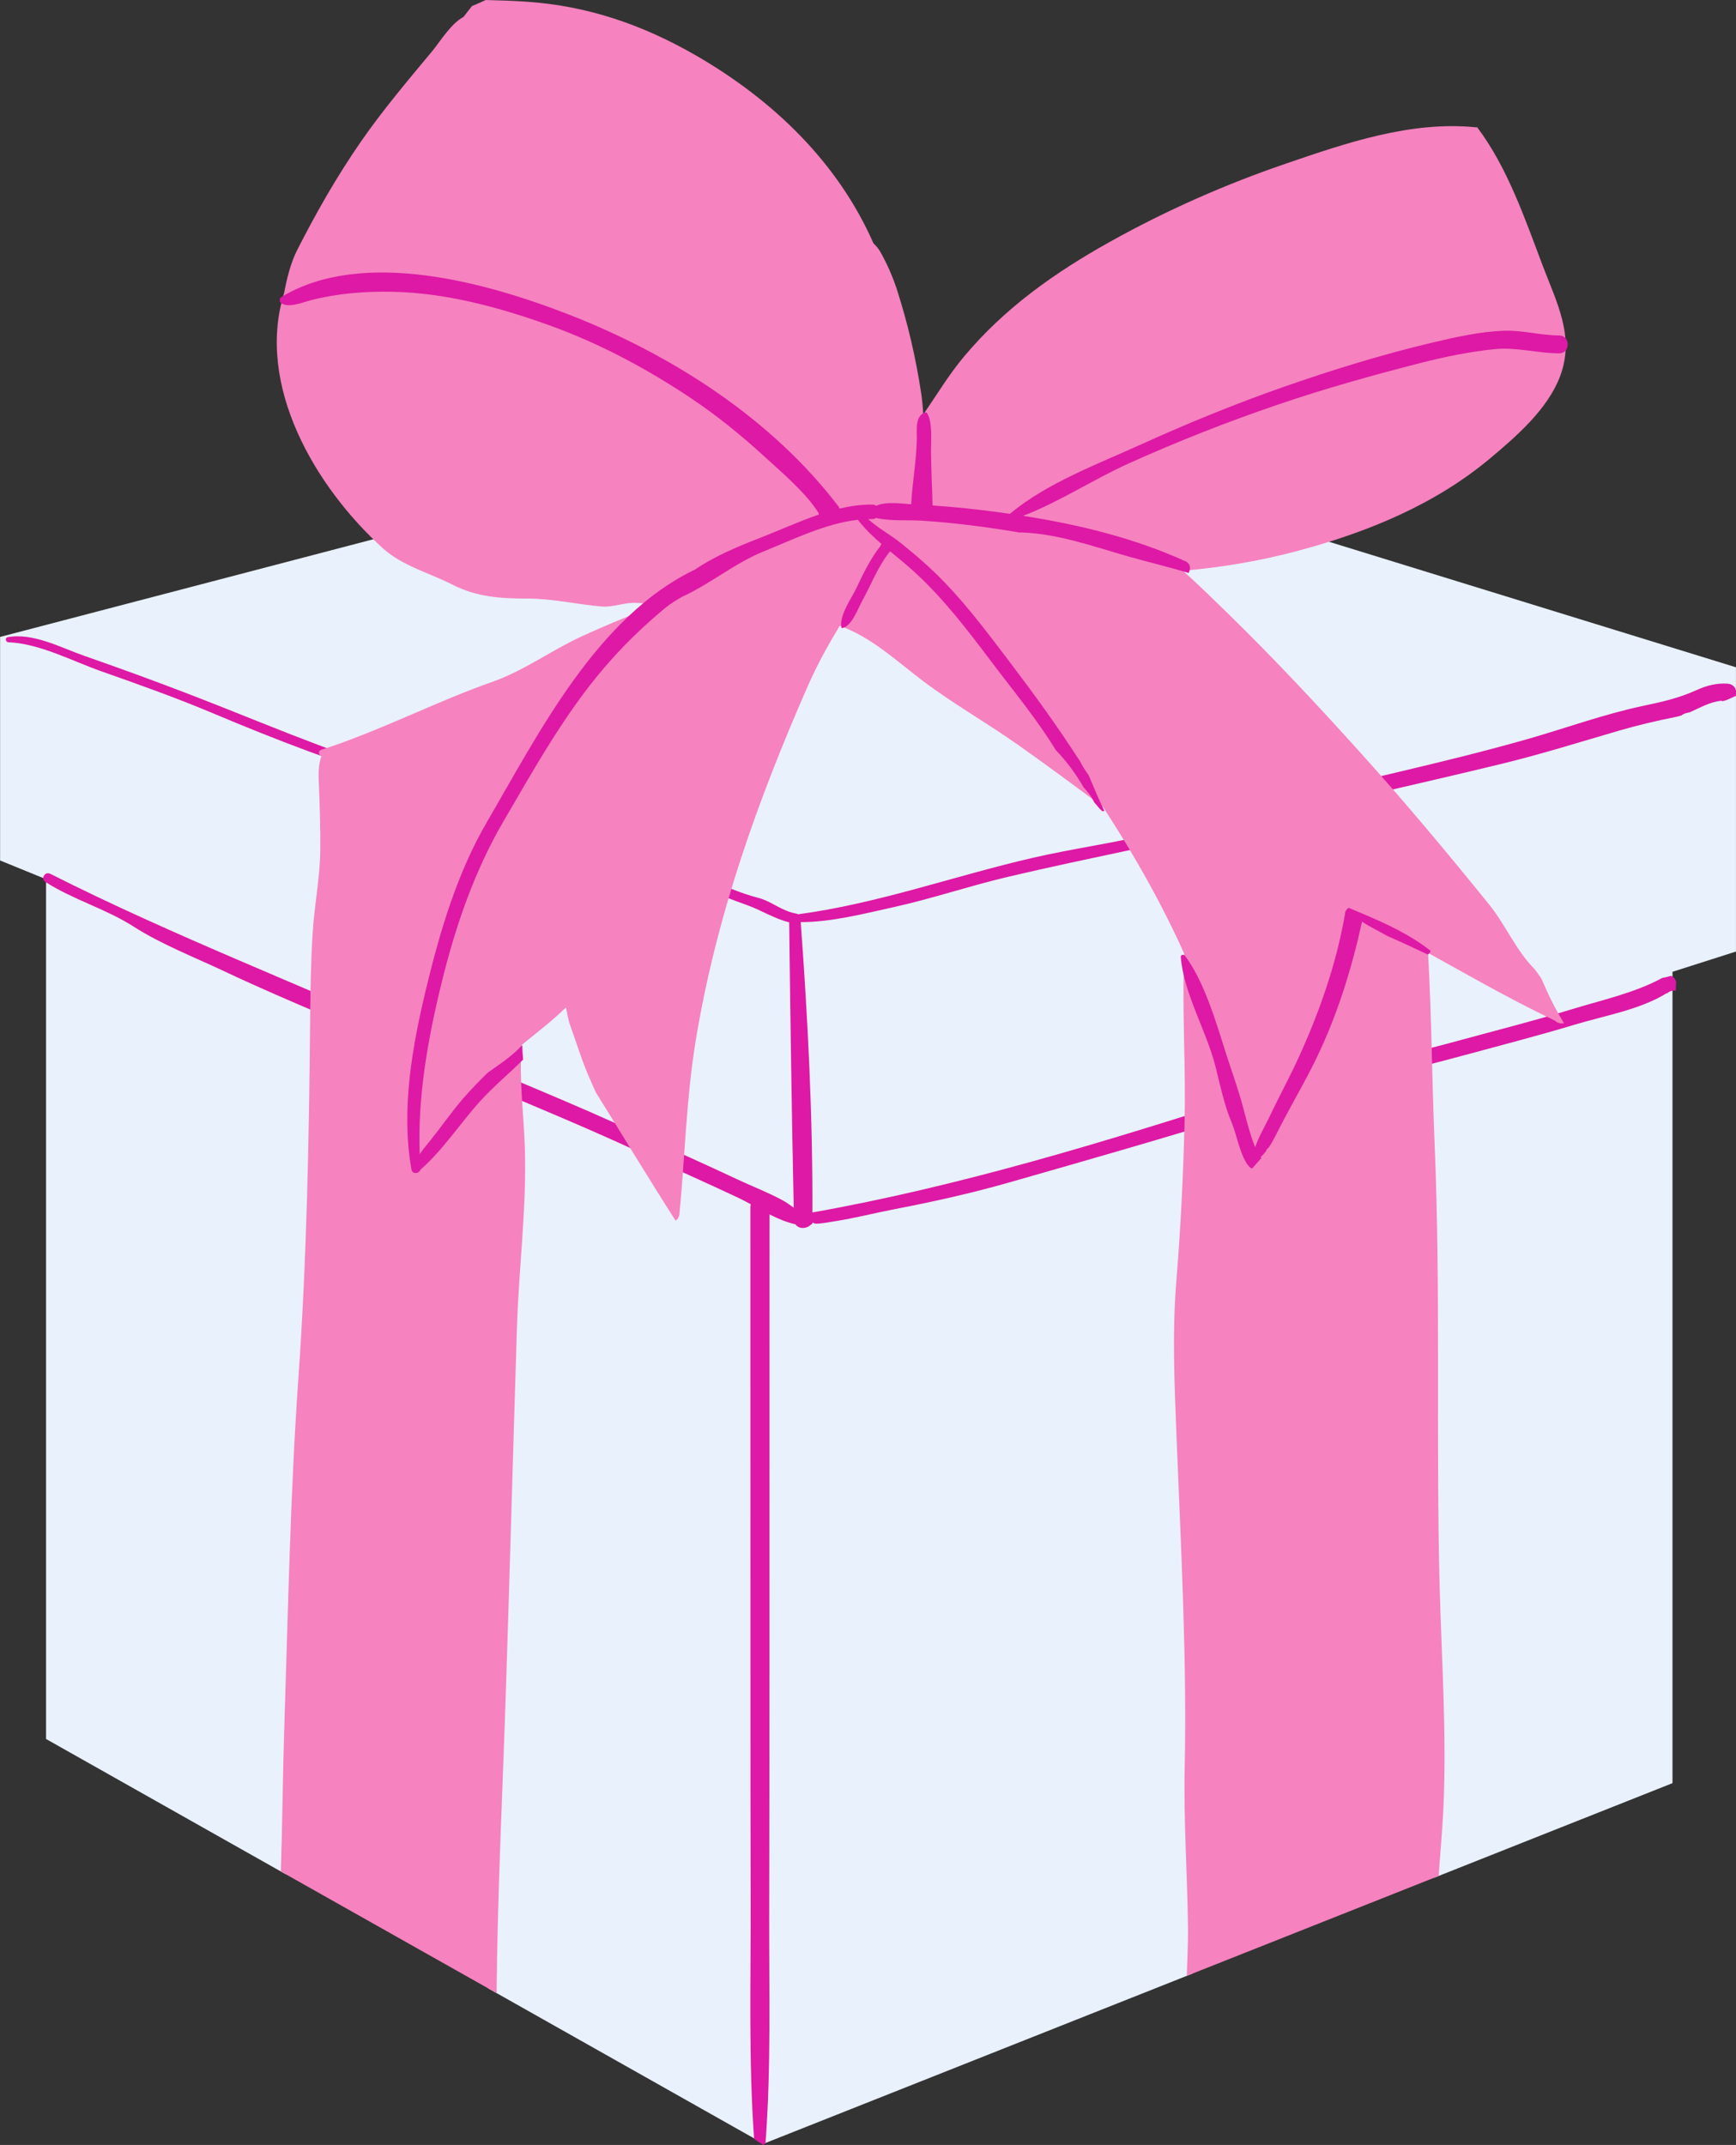 <?xml version="1.0" encoding="UTF-8" standalone="no"?><svg xmlns="http://www.w3.org/2000/svg" xmlns:xlink="http://www.w3.org/1999/xlink" fill="#000000" height="497.2" preserveAspectRatio="xMidYMid meet" version="1" viewBox="47.0 1.6 402.4 497.2" width="402.4" zoomAndPan="magnify"><rect x="47.0" y="1.6" width="402.4" height="497.2" fill="#333333" stroke="none"/><g id="change1_1"><path d="M449.391,156.276v65.889l-14.714,4.695v188.071l-54.195,21.507l-1.162,0.462 c0.052-0.784,0.078-1.568,0.078-2.354c0.004-6.133-5.119-11.249-11.248-11.249c-3.223,0-6.152,1.42-8.218,3.648 c-0.247,0.049-0.494,0.095-0.742,0.163c-0.324,0.089-0.639,0.198-0.95,0.316c-2.993-1.099-6.397-0.949-9.414,0.817 c-2.337,1.37-4.05,3.602-4.929,6.113c-0.367-0.146-0.746-0.279-1.147-0.39c-4.989-1.371-11.792,1.652-12.707,7.215 c-0.289,1.754-0.559,3.519-0.815,5.283c-4.815,2.208-6.761,7.729-5.849,12.626l-1.274,0.506L224,498.514l-61.885-34.915 l-1.964-1.107c0.196-4.066-1.869-8.092-5.527-10.366c-3.164-1.969-4.735-3.407-7.595-6.755c-0.685-0.801-1.106-1.474-2.359-3.354 c-1.377-2.063-2.645-4.201-3.922-6.326c-1.679-2.793-3.967-4.377-6.417-5.026c-0.28-0.204-0.562-0.405-0.855-0.582 c-1.717-2.949-4.802-5.081-9.265-5.081c-7.188,0-10.809,5.522-10.874,11.095l-1.233-0.694l-54.426-30.706v-199.29l-10.657-4.351 v-51.815l205.342-53.734L449.391,156.276z" fill="#e9f1fc"/></g><g id="change2_1"><path d="M447.472,160.073c-2.523-0.164-4.825,0.403-7.135,1.459c-4.13,1.887-8.097,2.766-12.515,3.699 c-8.97,1.895-17.873,5.15-26.694,7.67c-19.542,5.581-39.618,9.652-59.305,14.756c-9.308,2.413-18.576,5.027-27.93,7.252 c-9.093,2.163-18.373,3.431-27.48,5.528c-18.196,4.192-35.862,10.613-54.436,13.097c-0.113-0.079-0.252-0.137-0.415-0.166 c-3.463-0.614-5.67-2.861-8.954-3.693c-3.962-1.005-7.876-2.834-11.723-4.242c-7.76-2.838-15.314-6.047-23.136-8.766 c-16.335-5.677-32.693-11.22-49.231-16.274c-16.316-4.986-31.698-11.735-47.588-17.846c-8.052-3.096-16.157-6.054-24.302-8.891 c-5.503-1.917-11.892-5.437-17.847-4.357c-0.691,0.125-0.49,1.155,0.16,1.178c7.178,0.262,14.826,4.361,21.542,6.728 c8.76,3.086,17.571,6.213,26.129,9.829c14.35,6.061,28.683,11.511,43.586,16.073c15.792,4.833,31.39,10.2,46.969,15.678 c7.802,2.744,15.382,5.932,23.111,8.854c3.268,1.235,6.498,2.573,9.793,3.728c3.36,1.181,6.416,3.205,9.858,4.02 c0.284,22.023,0.574,44.079,1.058,66.149c-0.842-0.617-1.693-1.224-2.617-1.728c-3.342-1.822-7.02-3.213-10.467-4.838 c-7.489-3.529-15.069-6.855-22.558-10.385c-15.96-7.518-32.488-13.852-48.565-21.138c-29.322-13.291-59.406-24.804-88.114-39.294 c-1.264-0.637-2.309,1.132-1.109,1.899c6.442,4.122,13.921,6.175,20.398,10.319c6.498,4.155,14.14,7.113,21.107,10.404 c15.749,7.439,32.089,13.754,47.968,20.946c16.028,7.258,32.485,13.587,48.394,21.077c7.524,3.541,15.141,6.88,22.665,10.425 c0.926,0.437,1.917,0.969,2.951,1.535c-0.063,0.206-0.106,0.426-0.106,0.677v0.427c0,0,0,0,0,0.001 c0.005,36.03,0.01,72.062,0.015,108.091c0.002,17.66,0.007,35.32,0.05,52.979c0.045,18.132-0.491,36.381,0.805,54.477 c0.685,0.477,1.379,0.94,2.1,1.351c0.17-0.143,0.349-0.232,0.53-0.278c1.334-17.614,0.822-35.371,0.866-53.027 c0.045-18.501,0.054-37,0.057-55.501c0.005-35.62,0.01-71.24,0.015-106.86c1.983,1,4.022,1.871,6.009,2.289 c0.753,1.171,2.593,1.059,3.49,0.163c0.25-0.099,0.444-0.318,0.52-0.563c0.166,0.101,0.349,0.187,0.557,0.254 c1.091,0.087,3.596-0.402,4.655-0.567c4.587-0.718,9.145-1.902,13.706-2.78c8.992-1.73,17.831-3.69,26.637-6.209 c18.02-5.15,36.112-10.316,54.009-15.869c16.99-5.272,34.342-8.97,51.511-13.63c8.562-2.324,17.153-4.536,25.646-7.102 c6.614-2,15.157-3.466,21.215-7.267c0.025,0.027,0.06,0.044,0.087,0.069c0.396-0.405,0.957-0.677,1.693-0.677 c0.116,0,0.218,0.02,0.324,0.032c0.001-0.041,0.016-0.074,0.014-0.118c0.011-0.418,0.022-0.834,0.035-1.25 c0.214-0.95-0.364-1.809-1.163-2.075c-0.668,0.205-1.343,0.372-2.029,0.495c-6.396,3.495-14.229,5.179-21.136,7.307 c-8.478,2.612-17.091,4.765-25.645,7.109c-16.413,4.501-33.155,7.759-49.359,12.961c-32.999,10.594-66.68,20.91-100.84,26.981 c0.095-22.383-1.06-45.045-2.706-67.308c7.061,0.024,14.692-1.959,21.48-3.455c8.912-1.964,17.581-4.922,26.464-7.015 c19.104-4.501,38.348-8.068,57.424-12.763c19.045-4.687,38.205-8.854,57.258-13.494c9.139-2.226,18.104-5.045,27.13-7.674 c4.352-1.267,8.671-2.271,13.112-3.162c0.452-0.091,0.894-0.211,1.328-0.349c0.271-0.241,0.616-0.431,1.063-0.531 c0.285-0.064,0.563-0.139,0.845-0.207c2.417-1.058,4.686-2.417,7.356-2.668c0.053,0.05,0.116,0.085,0.176,0.125 c0.296-0.083,0.593-0.162,0.889-0.242c0.763-0.331,1.527-0.663,2.274-1.034c0.008-0.069,0.032-0.126,0.032-0.2 c0-0.212,0.001-0.426,0.001-0.639C449.434,160.912,448.535,160.143,447.472,160.073z" fill="#dd19a5"/></g><g id="change3_1"><path d="M381.57,420.893c-0.244,5.194-0.742,10.362-1.089,15.545l-58.378,23.157 c0.115-3.748,0.308-7.484,0.269-11.233c-0.141-12.257-1.023-24.5-0.767-36.757c0.55-25.716-0.896-51.726-1.907-77.417 c-0.474-11.986-0.998-23.809-0.013-35.797c0.998-12.231,1.588-24.283,1.894-36.552c0.294-11.809-0.448-23.567-0.204-35.362 c0.166-7.753,0.626-15.467,0.678-23.195c-0.831,0.435-1.856,0.293-2.405-0.652c-0.205-0.64-0.641-1.05-1.305-1.216 c-0.334-0.153-0.385-0.473-0.269-0.742c-4.812-3.237-9.25-7.356-13.805-10.798c-7.037-5.322-14.15-10.58-21.366-15.673 c-7.216-5.092-15.021-9.505-22.057-14.828c-6.153-4.644-12.001-10.222-19.396-12.781c-1.804,2.188-3.813,4.03-5.489,5.092 c-7.945,5.015-16.657,8.648-24.45,13.983c-8.341,5.706-15.851,12.615-22.389,20.317c-13.037,15.353-19.292,33.93-18.679,54.093 c0.038,1.138-1.843,1.433-2.021,0.269c-0.077-0.499-0.154-0.985-0.192-1.485c-0.205,2.7-0.448,5.412-0.5,8.214 c-0.128,6.793,0.678,13.51,0.921,20.291c0.487,13.933-1.395,28.097-1.829,42.054c-0.883,28.058-1.638,56.114-2.559,84.185 c-0.755,23.323-1.945,46.686-2.15,69.995l-50.011-28.197c0.371-11.515,0.447-23.018,0.831-34.532 c0.87-26.649,1.369-53.299,3.237-79.884c1.919-27.353,2.469-55.078,2.712-82.496c0.064-7.049,0.166-14.11,0.627-21.147 c0.409-6.116,1.637-12.295,1.727-18.411c0.064-5.002-0.115-10.03-0.294-15.033c-0.089-2.341-0.281-4.875,0.602-7.075 c-0.691-0.115-0.87-1.177-0.089-1.42c13.497-4.312,26.253-11.042,39.661-15.75c7.382-2.597,13.702-7.331,20.802-10.581 c6.282-2.878,12.654-5.476,19.128-7.868c-0.09-1.139-0.333-2.238-0.704-3.314c-0.154-0.575,0.665-1.164,1.087-0.626 c0.627,0.793,1.229,1.497,1.894,2.149c1.958-1.151,3.633-4.503,6.179-4.184c2.828,0.371,5.181,0.563,7.74-0.179 c0.742-0.282,1.472-0.576,2.213-0.87c1.254-0.602,2.546-1.292,3.876-1.714c0.576-0.179,1.165-0.358,1.766-0.524 c3.058-1.216,6.116-2.457,9.161-3.71c0.742-2.456,2.162-4.669,4.082-6.051c5.475-3.928,12.883-3.813,19.344-3.659 c0.281,0.013,0.55,0.013,0.831,0.038c7.881-2.802,15.865-5.757,22.325-10.375c0.603-0.435,1.165,0.473,0.742,0.972 c-4.043,4.836-9.441,8.047-15.25,10.645c6.282,1.624,12.384,4.58,17.938,7.586c9.019,4.888,16.874,11.375,25.036,17.503 c8.854,6.639,18.475,11.643,27.904,17.361c5.976,3.614,11.916,7.279,18.024,10.642c-1.274,0.502-1.556,2.672,0.112,3.071 c4.593,1.099,8.492,3.818,11.898,7.145c2.114,3.599,4.099,7.289,7.003,10.35c0.113,0.12,0.235,0.208,0.357,0.284 c1.272,6.862,2.277,13.783,2.854,20.746c1.419,17.335,1.343,34.915,2.085,52.302c1.434,34.057,0.293,68.025,1.15,102.082 C381.148,386.093,382.376,403.686,381.57,420.893z" fill="#f682bf"/></g><g id="change3_2"><path d="M406.915,234.119c0.818,1.598,1.704,3.147,2.615,4.674c-0.668,0.117-1.394-0.005-1.913-0.444 c-0.088-0.064-0.19-0.141-0.28-0.218c-0.179-0.051-0.345-0.128-0.499-0.23c-10.581-5.079-20.752-10.964-31.013-16.645 c-4.644-2.571-12.192-4.964-15.89-9.378c-0.051,0.09-0.128,0.167-0.217,0.23c-1.523,3.634-2.022,9.492-2.714,13.075 c-1.112,5.872-2.622,11.962-4.604,17.604c-0.07,0.199-0.144,0.407-0.214,0.608c-1.623,3.365-3.368,6.675-5.125,9.968 c-2.945,5.518-5.938,11.108-9.256,16.454c-2.741-2.98-3.226-9.565-4.276-13.2c-1.971-6.921-4.172-13.79-6.602-20.559 c-5.311-14.765-12.564-28.735-20.842-42.042c-8.111-13.037-16.9-25.089-26.496-37.025c-4.272-5.322-7.536-11.335-12.244-16.338 c-2.955-3.147-5.719-6.333-9.16-8.969c-0.052-0.038-2.188-2.098-3.416-2.98c-0.628,0.64-1.573,0.742-2.418,0.447 c-0.346,0.013-0.703-0.051-1.023-0.243c-3.467,4.721-5.31,10.67-8.38,15.646c-3.25,5.246-6.18,10.325-8.662,15.98 c-11.718,26.7-21.369,53.703-26.073,82.597c-2.15,13.255-2.432,26.496-3.711,39.802c-0.078,0.793-0.435,1.311-0.906,1.605 c-6.296-9.84-12.33-19.846-18.505-29.766c-0.373-0.846-0.745-1.694-1.124-2.532c-1.97-4.349-3.313-8.878-4.938-13.356 c-0.243-0.654-0.538-2.29-0.844-3.774c-5.476,5.437-12.218,9.518-17.4,15.416c-5.693,6.474-12.653,13.332-17.131,20.65 c-0.096,0.164-0.28,0.32-0.48,0.377c-0.109-0.808-0.242-1.612-0.388-2.415c0.366-2.083-0.427-4.711-0.476-6.676 c-0.089-3.979,0.115-7.906,0.678-11.847c1.178-8.24,3.045-16.427,5.093-24.487c4.056-15.954,10.465-31.908,19.626-45.623 c9.096-13.625,20.048-26.778,32.534-37.435c0.896-0.768,1.804-1.536,2.726-2.291c-2.776,0.294-5.565,0.793-8.342,0.576 c-2.738-0.218-5.45,1.062-8.149,0.832c-5.719-0.487-11.489-1.855-17.272-1.843c-6.23,0.013-11.745-0.371-17.387-3.25 c-5.271-2.687-11.579-4.337-16.031-8.367c-15.773-14.289-29.492-37.757-22.964-59.1c0.668-3.383,1.505-6.989,3.009-9.955 c4.4-8.675,9.231-17.151,14.767-25.159c5.06-7.32,10.951-14.275,16.635-21.116c1.69-2.033,4.309-6.36,7.201-7.868 c0.658-0.842,1.313-1.686,1.971-2.527c1.082-0.447,2.146-0.913,3.195-1.4c3.116,0.069,6.233,0.176,9.349,0.384 c14.321,0.957,27.108,5.381,39.459,12.521c17.853,10.321,32.847,24.794,41.053,43.486c0.616,0.607,1.19,1.253,1.636,2.049 c1.571,2.807,2.895,5.817,3.876,8.888c2.467,7.711,4.326,15.704,5.537,23.705c0.254,1.679,0.405,3.357,0.499,5.034 c3.118-4.513,5.936-9.242,9.497-13.48c9.441-11.259,21.021-19.421,33.788-26.547c12.999-7.253,26.689-13.306,40.774-18.116 c14.086-4.823,28.965-9.928,44.063-8.418c0.09-0.016,0.178-0.019,0.265-0.021c7.019,9.269,11.12,21.321,15.195,32.08 c3.244,8.566,7.559,16.532,3.985,25.782c-2.92,7.558-9.962,13.678-16.005,18.762c-12.891,10.847-28.543,17.234-44.7,21.566 c-8.729,2.34-17.674,3.852-26.676,4.618c3.735,3.339,7.254,6.819,10.516,9.992c10.672,10.415,20.88,21.353,30.859,32.433 c10.223,11.349,19.96,23.017,29.566,34.89c3.814,4.695,6.322,10.81,10.62,15.07c0.003,0.004,0.008,0.007,0.011,0.012 c0.523,0.701,1.036,1.416,1.524,2.153C405.137,230.381,405.981,232.301,406.915,234.119z" fill="#f682bf"/></g><g id="change2_2"><path d="M410.399,81.433c0.003,1.038-0.663,2.075-2.003,2.069c-0.219,0-0.414-0.006-0.596-0.018 c-4.86-0.093-9.467-1.464-14.489-0.94c-5.799,0.604-11.482,1.772-17.125,3.217c-11.105,2.843-22.138,5.927-32.991,9.631 c-11.742,4.007-23.285,8.551-34.598,13.648c-8.105,3.652-16.102,8.948-24.457,12.127c12.941,2.031,25.702,5.119,37.687,10.556 c1.15,0.521,1.215,1.774,0.689,2.692c-4.572-1.392-9.244-2.489-13.854-3.798c-8.237-2.34-16.313-5.306-24.953-5.602 c-0.136-0.004-0.263,0.005-0.379,0.027c-0.278-0.047-0.553-0.104-0.831-0.15c-7.194-1.189-14.488-2.137-21.771-2.598 c-3.313-0.21-7.291,0.15-10.635-0.631c-0.245,0.164-0.551,0.263-0.927,0.257c-0.307-0.006-0.616,0.007-0.924,0.014 c2.299,2.105,5.075,3.56,7.534,5.519c3.579,2.855,7.051,5.888,10.227,9.19c5.618,5.842,10.433,12.336,15.323,18.784 c5.483,7.23,10.669,14.373,15.583,21.984c0.122,0.19,0.266,0.374,0.4,0.561c0.537,1.197,1.306,2.267,2.044,3.352 c1.203,2.748,2.3,5.549,3.63,8.239c-0.141,0.047-0.29,0.081-0.452,0.084c-0.192-0.176-0.388-0.35-0.583-0.521 c-0.448-0.541-0.895-1.083-1.363-1.604c0.001-0.005,0.002-0.011,0.003-0.016c-0.531-1.202-1.433-2.329-2.396-3.374 c-1.806-3.133-3.964-6.089-6.465-8.664c-4.355-7.152-9.764-13.635-14.798-20.317c-5.614-7.451-11.171-14.793-18.099-21.098 c-1.736-1.581-3.639-3.109-5.525-4.674c-0.017,0.023-0.023,0.05-0.041,0.072c-2.814,3.513-4.298,7.629-6.455,11.519 c-0.962,1.734-2.437,5.973-4.679,6.229c-0.039,0.004-0.085-0.032-0.092-0.07c-0.531-2.975,2.31-6.74,3.513-9.295 c1.587-3.376,3.2-6.665,5.482-9.617c0.066-0.188,0.171-0.358,0.313-0.502c-2.018-1.75-3.923-3.591-5.499-5.632 c-7.466,0.837-15.191,4.643-21.916,7.365c-6.548,2.651-12.412,7.567-18.807,10.476c-1.344,0.774-2.703,1.583-3.948,2.614 c-5.122,4.244-9.832,8.813-14.154,13.871c-9.172,10.733-16.18,23.348-23.281,35.502c-6.803,11.644-11.196,24.491-14.394,37.551 c-3.178,12.976-5.559,26.324-5.069,39.71c0.58-0.932,1.324-1.797,2.048-2.691c2.767-3.409,5.245-7.039,8.119-10.363 c1.771-2.046,3.682-3.968,5.608-5.872c2.801-1.982,5.711-3.872,8.006-6.408c0.031,1.122,0.085,2.243,0.196,3.377 c-3.3,3.295-6.929,6.282-10.071,9.764c-4.612,5.111-8.558,11.262-13.773,15.791c-0.231,0.914-1.832,1.046-2.021-0.013 c-2.487-13.871,0.143-28.551,3.41-42.101c3.192-13.231,7.185-26.726,14.092-38.559c12.015-20.584,25.519-47.605,48.231-58.491 c4.731-3.227,10.635-5.61,14.946-7.281c4.406-1.708,9.012-3.838,13.72-5.437c-0.014-0.115-0.02-0.229-0.013-0.345 c-3.042-4.804-8.489-9.368-12.5-13.048c-5.373-4.929-11.047-9.546-17.114-13.599c-10.318-6.893-21.345-12.789-33.052-16.973 c-11.547-4.128-23.762-7.442-36.098-7.691c-6.418-0.129-12.732,0.358-18.968,1.957c-1.717,0.44-4.715,1.722-6.553,0.866 c-0.036-0.011-0.067-0.026-0.101-0.041c-0.044-0.023-0.096-0.031-0.139-0.057c-0.03-0.018-0.043-0.044-0.07-0.064 c-0.005-0.005-0.01-0.01-0.015-0.014c-0.24-0.188-0.334-0.435-0.321-0.685c-0.013-0.251,0.082-0.498,0.321-0.686 c0.005-0.004,0.01-0.009,0.015-0.014c0.027-0.021,0.04-0.046,0.07-0.064c18.941-11.418,47.83-3.262,66.813,4.163 c23.64,9.246,46.793,24.023,62.333,44.452c0.101,0.132,0.158,0.287,0.21,0.443c2.505-0.592,5.029-0.954,7.559-0.93 c0.377,0.003,0.685,0.113,0.93,0.285c2.242-1.062,5.951-0.495,8.124-0.355c0.236-5.073,1.221-10.125,1.301-15.158 c0.033-2.098-0.464-5.273,1.895-6.129c0.192-0.07,0.407,0.045,0.508,0.207c1.266,2.017,0.864,6.387,0.881,8.757 c0.029,4.2,0.267,8.4,0.363,12.601c5.263,0.353,10.52,0.918,15.737,1.63c0.73,0.099,1.457,0.216,2.186,0.321 c8.329-7.056,20.491-11.604,30.339-16.07c10.828-4.911,21.846-9.423,33.071-13.349c11.46-4.008,23.175-7.618,34.999-10.397 c5.235-1.231,10.617-2.427,16.015-2.631c4.406-0.165,8.627,1.075,12.884,1.09C409.736,79.358,410.402,80.396,410.399,81.433z M363.013,213.461c-0.328-0.137-0.658-0.276-0.985-0.415c-0.336-0.141-0.671-0.282-1.007-0.423v0.001 c-0.328-0.138-0.651-0.274-0.979-0.411c-0.136-0.057-0.253-0.128-0.359-0.205c-0.542,0.317-0.934,0.835-0.928,1.543 c-2.027,11.655-5.969,22.78-10.886,33.518c-2.027,4.427-4.382,8.688-6.457,13.093c-1.107,2.347-2.584,4.808-3.474,7.356 c-1.172-2.849-2.332-7.474-2.782-9.187c-1.091-4.146-2.581-8.195-3.885-12.277c-2.313-7.233-5.03-16.772-9.566-22.886 c-0.285-0.383-1.055-0.321-1.006,0.272c0.715,8.587,5.974,17.072,8.071,25.473c1.044,4.188,2.058,8.982,3.745,12.942 c1.146,2.687,1.994,7.942,4.07,10.189c0.203,0.219,0.423,0.344,0.646,0.43c0.717-0.813,1.43-1.628,2.145-2.441 c-0.038-0.079-0.105-0.153-0.156-0.229c0.438-0.403,0.843-0.849,1.219-1.325c0.03-0.079,0.066-0.153,0.095-0.231 c0.104-0.29,0.295-0.475,0.513-0.596c1.253-1.841,2.198-3.989,3.177-5.848c2.62-4.977,5.454-9.816,7.905-14.882 c4.881-10.084,8.189-20.774,10.591-31.689c1.832,1.256,3.995,2.212,5.874,3.333c3.169,1.338,6.249,2.868,9.38,4.292 c0.324-0.184,0.537-0.506,0.622-0.867c-4.745-3.727-10.06-6.187-15.582-8.528V213.461z" fill="#dd19a5"/></g></svg>